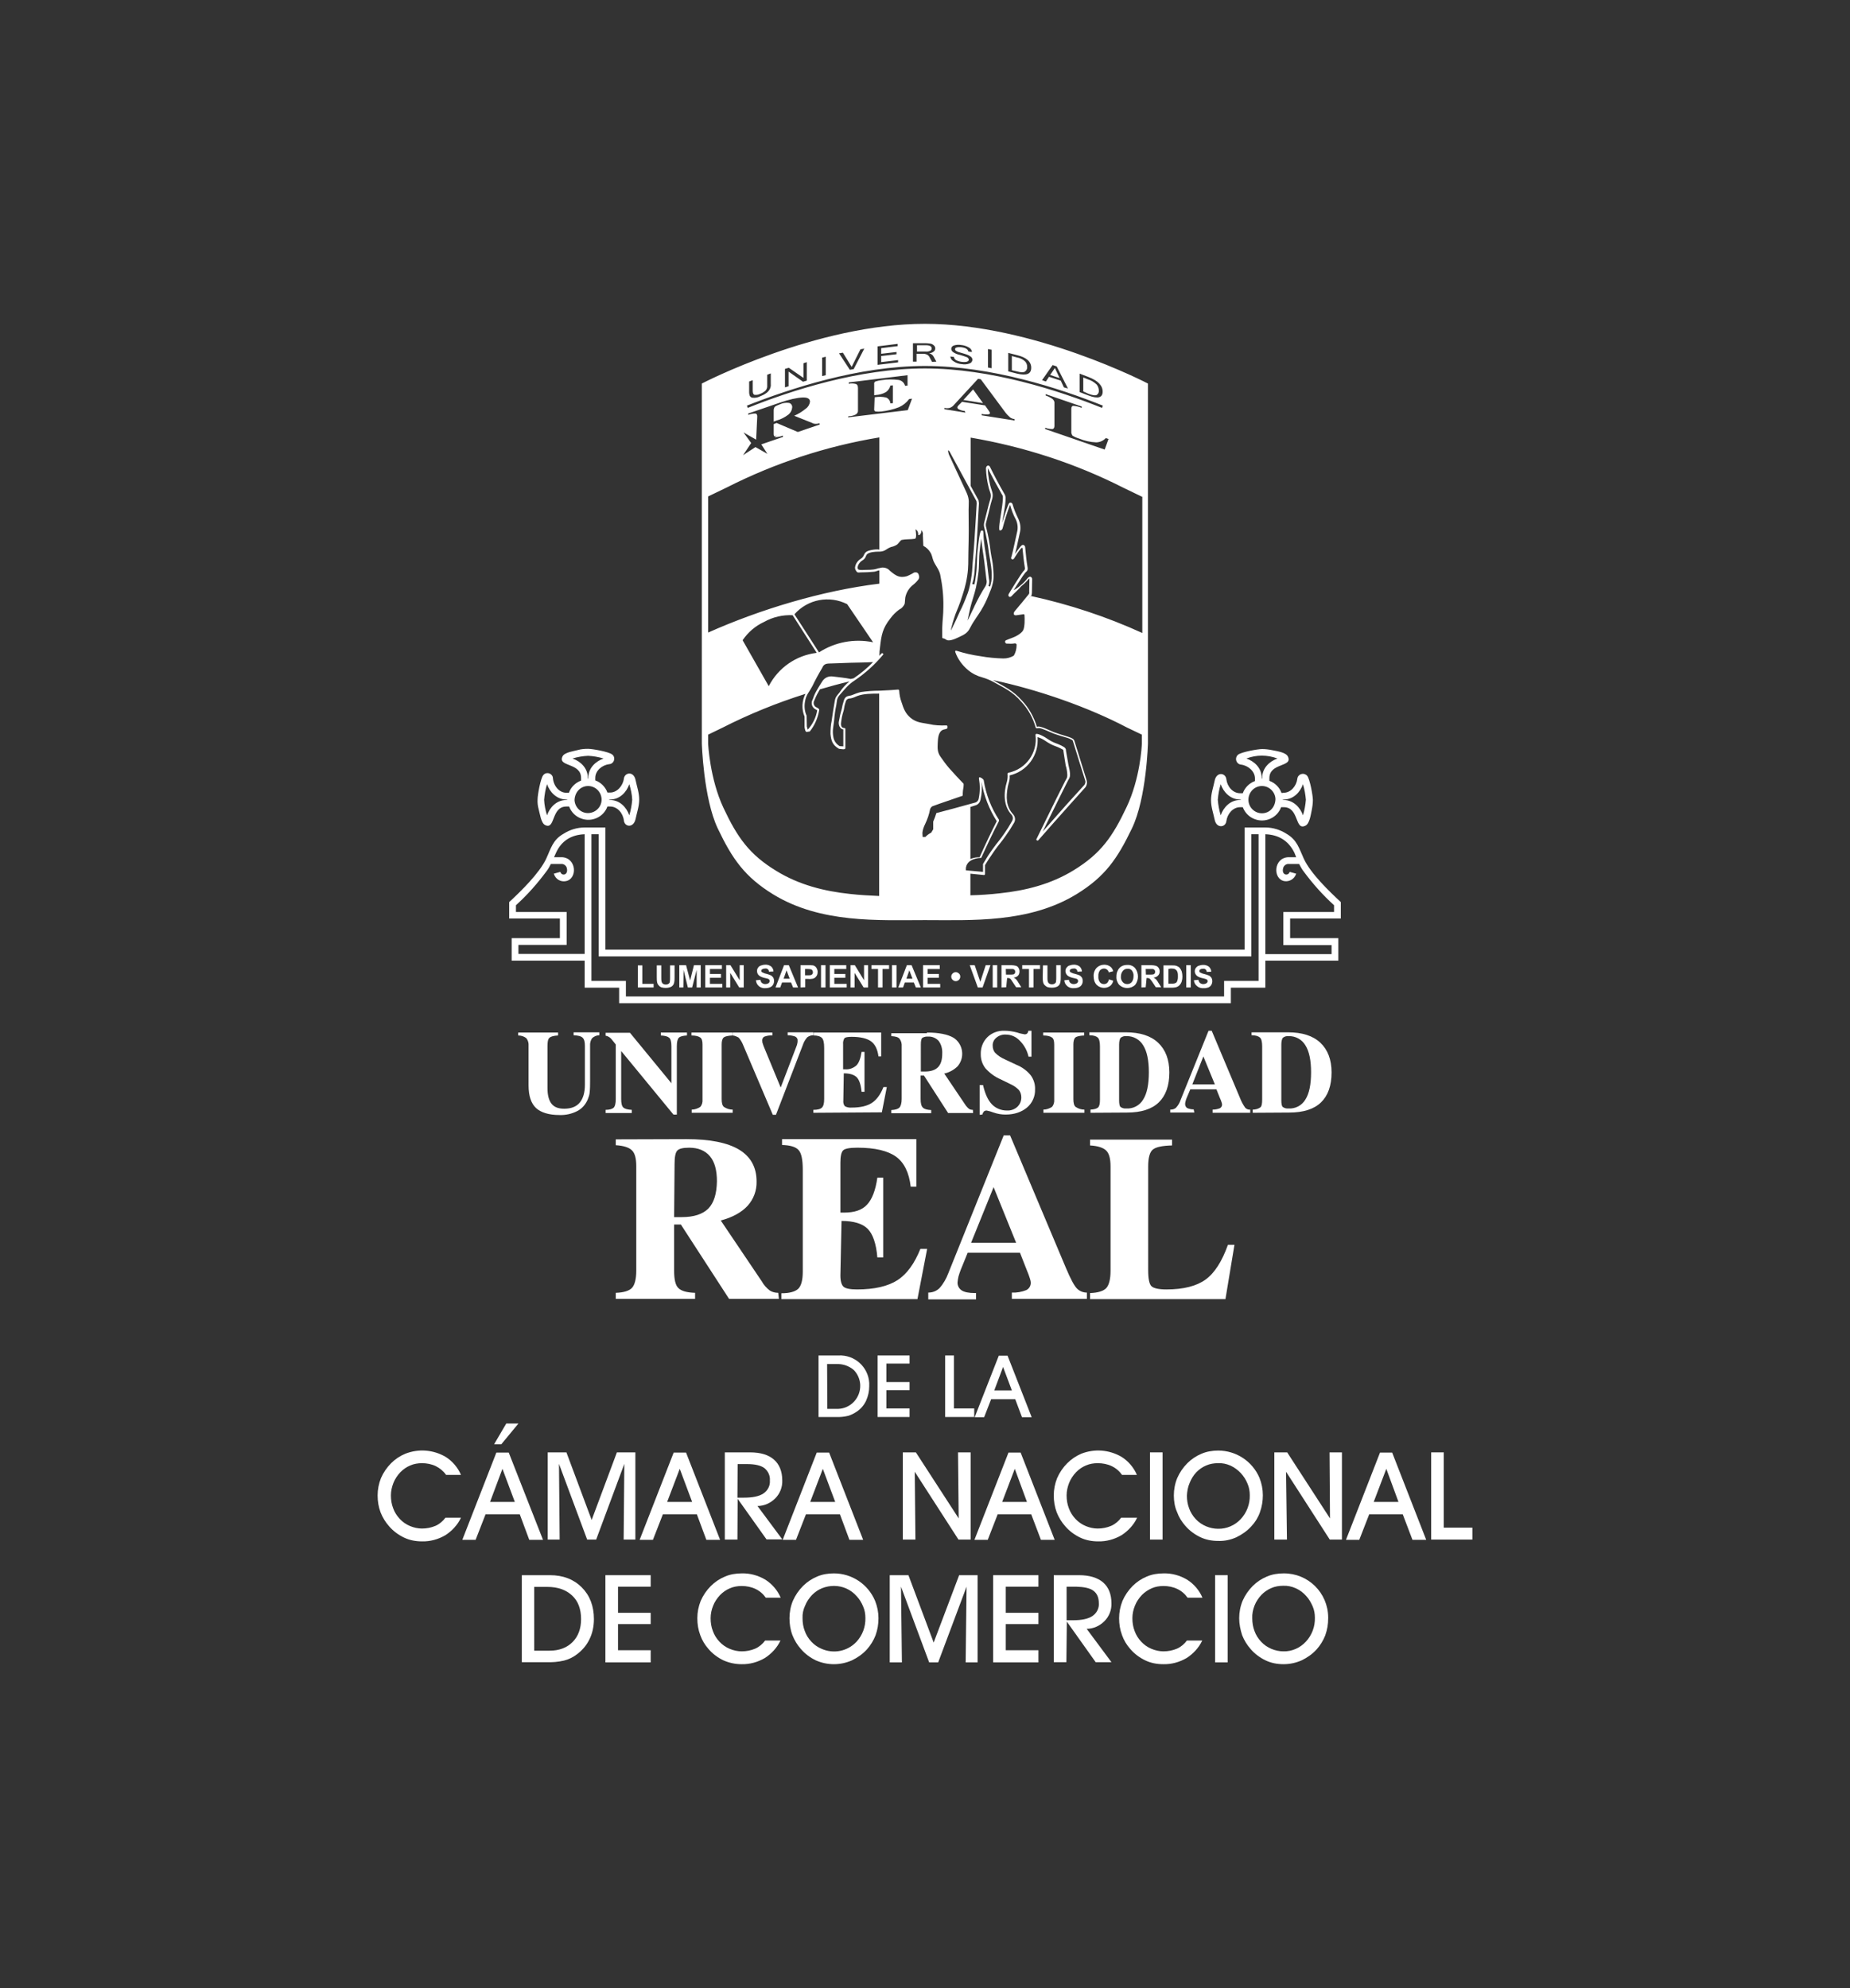 <?xml version="1.0" encoding="utf-8"?>
<!-- Generator: Adobe Illustrator 25.4.1, SVG Export Plug-In . SVG Version: 6.00 Build 0)  -->
<svg version="1.1" id="Layer_1" xmlns="http://www.w3.org/2000/svg" xmlns:xlink="http://www.w3.org/1999/xlink" x="0px" y="0px"
	 viewBox="0 0 821.1 882.2" style="enable-background:new 0 0 821.1 882.2;" xml:space="preserve">
<rect x="0" y="0" width="821.1" height="882.2" fill="#333333" stroke="none"/>
<style type="text/css">
	.st0{fill:#FFFFFF;}
</style>
<g>
	<path class="st0" d="M509.6,563.6c0,3.9,0.5,6.3,1.5,7.2c1,0.9,3.2,1.4,6.6,1.4c7.6,0,13.4-1.5,17.4-4.4c4-2.9,7.3-8.1,9.9-15.4
		h2.9l-4,24.1h-60.1v-2.7c3.5-0.1,6-0.9,7.2-2.2s1.9-3.9,1.9-7.6v-46.4c0-3.4-0.6-5.7-1.9-7s-3.7-2.1-7.2-2.3v-2.6h36.4v2.6
		c-4.3,0.1-7.1,0.7-8.5,1.8c-1.4,1.1-2.1,3.7-2.1,7.5L509.6,563.6z"/>
	<path class="st0" d="M346.8,576.5v-2.6c3.6,0,6.1-0.7,7.5-2c1.3-1.3,2-3.8,2-7.6v-45.2c0-4.5-0.6-7.4-1.9-8.8s-3.7-2.1-7.3-2.2
		v-2.6h59.6v21.1h-2.5c-0.7-6.2-2.9-10.7-6.5-13.3s-9.3-4-17.1-4c-3.5,0-5.6,0.4-6.4,1.2s-1.2,2.6-1.2,5.4v22.2h1.7
		c4.5,0,7.9-1.1,10.1-3.5c2.2-2.3,3.8-6.3,4.6-12h2.6v35.4h-2.6c-0.5-6.1-2-10.4-4.3-12.7c-2.3-2.3-6.2-3.5-11.6-3.5L373,566
		c0,2.5,0.5,4.2,1.4,5c0.9,0.8,2.9,1.2,6,1.2c7.7,0,13.7-1.4,17.9-4.1c4.2-2.7,7.6-7.4,10.2-13.9h3l-4.3,22.3L346.8,576.5z"/>
	<path class="st0" d="M412,573.6c1.9,0,3.7-0.7,5-2c1.7-1.9,3-4.2,3.9-6.6l24.6-61.2h2.8l24.9,59.1c2,4.7,3.6,7.7,4.8,8.9
		c1.2,1.2,2.8,1.8,4.4,1.8v2.8h-33.3l0-2.8c2.2,0.1,4.4-0.3,6.4-1.1c1.2-0.6,2-1.8,2-3.2c0-0.7-0.2-1.4-0.4-2
		c-0.4-1.2-0.8-2.4-1.3-3.5l-3.1-7.9h-23.2l-3.1,7.6c-0.4,1-0.7,2-1,3c-0.2,0.8-0.3,1.6-0.4,2.5c-0.1,1.4,0.6,2.8,1.8,3.6
		c1.2,0.8,3.2,1.2,5.8,1.2h0.6v2.8H412V573.6z M431,551.5h20l-10-24.7L431,551.5z"/>
	<path class="st0" d="M304.7,505.5c10.5,0,18.3,1.6,23.4,4.7c5.1,3.1,7.7,7.8,7.7,14.1c0.1,4-1.3,7.8-4,10.8
		c-2.7,2.9-6.6,5.1-11.9,6.5l18.2,27c0.9,1.6,2.1,3,3.6,4.1c1.1,0.7,2.4,1,3.7,1l0.3,2.7h-22.1l-21.4-33h-3v20.5
		c0,3.9,0.6,6.5,1.9,7.7c1.3,1.3,3.8,2,7.4,2.1v2.7h-35.2v-2.7c3.5-0.1,6-0.9,7.2-2.2s1.9-3.9,1.9-7.6v-46.4c0-3.4-0.6-5.7-1.9-7
		c-1.3-1.3-3.7-2.1-7.2-2.3v-2.6L304.7,505.5z M299.2,540.1h3.4c5.4,0,9.3-1.3,11.8-3.8c2.5-2.6,3.7-6.6,3.8-12.1
		c0-4.9-1-8.6-3.1-11.1c-2.1-2.5-5.2-3.8-9.2-3.8c-2.7,0-4.5,0.4-5.3,1.3c-0.8,0.8-1.2,2.8-1.2,5.9L299.2,540.1z"/>
	<path class="st0" d="M519.6,492.4c0.9,0,1.9-0.3,2.5-1c0.9-1,1.5-2.1,1.9-3.3l12.4-30.7h1.4l12.5,29.7c0.6,1.6,1.4,3.1,2.4,4.5
		c0.6,0.6,1.4,0.9,2.2,0.8v1.4h-16.7v-1.4c1.1,0,2.2-0.2,3.2-0.6c0.6-0.3,1-0.9,1-1.6c0-0.3-0.1-0.7-0.2-1c-0.2-0.6-0.4-1.2-0.7-1.8
		l-1.6-4h-11.6l-1.6,3.8c-0.2,0.5-0.4,1-0.5,1.5c-0.1,0.4-0.2,0.8-0.2,1.2c0,0.7,0.3,1.4,0.9,1.8c0.9,0.4,1.9,0.6,2.9,0.6l0.3,1.4
		h-10.7V492.4z M529.2,481.2h10l-5.1-12.4L529.2,481.2z"/>
	<path class="st0" d="M481.2,458.2v1.3c-2,0.1-3.3,0.4-3.9,0.9s-0.9,1.6-0.9,3.1v24.2c0,1.8,0.3,2.9,1,3.5c1.2,0.8,2.5,1.2,3.9,1.2
		v1.4h-18.2v-1.4c1.4,0,2.7-0.5,3.8-1.2c0.8-0.9,1.1-2.1,1-3.3v-24.4c0-1.6-0.3-2.6-1-3.1s-1.9-0.9-3.9-0.9v-1.3L481.2,458.2z"/>
	<path class="st0" d="M496.7,488.2c0,1.6,0.2,2.6,0.6,3c0.7,0.5,1.6,0.8,2.5,0.7c3.1,0.2,6-1.3,7.6-4c1.7-2.7,2.5-6.7,2.5-12.1
		c0-5.2-0.8-9.2-2.5-11.9c-1.5-2.6-4.4-4.2-7.4-4.1c-0.9-0.1-1.8,0.1-2.6,0.7c-0.4,0.5-0.7,1.5-0.7,3.1V488.2z M484,493.8v-1.4
		c1.7-0.1,2.8-0.4,3.4-1s0.8-1.7,0.8-3.5v-23.5c0-2-0.3-3.4-1-4s-1.9-1-3.7-1v-1.3h16.2c6.2,0,11,1.5,14.3,4.6c3.3,3.1,5,7.5,5,13.2
		c0,5.9-1.6,10.3-4.7,13.3c-3.1,3-7.8,4.5-14.1,4.5L484,493.8z"/>
	<path class="st0" d="M434.8,494.7v-13.2h1.5c0.9,3.8,2.1,6.6,3.9,8.5c1.7,1.8,4.1,2.8,6.7,2.8c1.7,0.1,3.4-0.5,4.6-1.6
		c1.2-1.1,1.8-2.6,1.8-4.2c0-1.1-0.3-2.3-1-3.2c-0.9-1-2-1.8-3.2-2.4l-4.9-2.4c-2.6-1.1-4.9-2.8-6.8-4.9c-1.4-1.8-2.1-3.9-2.1-6.2
		c-0.1-2.8,0.9-5.6,2.9-7.6c2-2,4.8-3,7.6-2.9c1.9,0,3.8,0.3,5.7,0.8c1.1,0.4,2.2,0.6,3.3,0.8c0.4,0,0.8-0.1,1.1-0.4
		c0.3-0.3,0.5-0.8,0.5-1.2h1.4v11.5h-1.3c-0.6-2.7-1.9-5.1-3.9-7.1c-1.6-1.7-3.8-2.7-6.2-2.7c-1.5-0.1-3,0.4-4.2,1.4
		c-1.1,0.9-1.7,2.2-1.6,3.6c0,1.2,0.4,2.4,1.2,3.2c1.2,1.2,2.6,2.1,4.2,2.8l5.1,2.4c2.5,1,4.7,2.6,6.4,4.7c1.3,1.8,2,4,1.9,6.2
		c0.1,3.1-1.2,6.1-3.6,8.1c-2.4,2-5.6,3.1-9.5,3.1c-1.8,0-3.6-0.3-5.3-0.9c-1-0.4-2.1-0.7-3.1-0.9c-0.4,0-0.8,0.1-1.2,0.4
		c-0.3,0.4-0.6,0.9-0.7,1.4L434.8,494.7z"/>
	<path class="st0" d="M361,493.8v-1.3c1.8,0,3.1-0.3,3.8-1s1-1.9,1-3.8V465c0-2.2-0.3-3.7-1-4.4s-1.9-1.1-3.7-1.1v-1.3h30v10.6h-1.2
		c-0.4-3.1-1.5-5.4-3.3-6.7s-4.7-2-8.6-2c-1.7,0-2.8,0.2-3.2,0.6c-0.5,0.8-0.7,1.8-0.6,2.7v11.1h0.8c1.9,0.2,3.7-0.5,5.1-1.7
		c1.1-1.1,1.9-3.2,2.3-6h1.3v17.7h-1.3c-0.3-3.1-1-5.2-2.1-6.4c-1.2-1.2-3.1-1.8-5.8-1.8l-0.2,12.1c-0.1,0.9,0.1,1.8,0.7,2.5
		c0.9,0.5,2,0.7,3,0.6c3.9,0,6.9-0.7,9-2.1s3.8-3.7,5.1-7h1.5l-2.2,11.2L361,493.8z"/>
	<path class="st0" d="M325.2,459.5v-1.3h17.6v1.3c-1.2-0.1-2.4,0.1-3.5,0.5c-0.7,0.3-1,1-1,1.7c0,0.3,0.1,0.7,0.1,1
		c0.1,0.4,0.3,0.9,0.5,1.5l7.6,18.4l7-18.3c0.2-0.4,0.3-0.9,0.4-1.4c0.1-0.4,0.1-0.7,0.1-1.1c0.1-0.7-0.3-1.4-1-1.8
		c-1.1-0.4-2.2-0.6-3.4-0.6v-1.3H361v1.3c-1,0-1.9,0.3-2.7,0.9c-0.9,1-1.6,2.2-2,3.5l-11.9,30.9H343l-13.1-30.8
		c-0.5-1.3-1.2-2.5-2.1-3.5C327,460,326.2,459.6,325.2,459.5z"/>
	<path class="st0" d="M411.4,458.2c5.3,0,9.2,0.8,11.8,2.3c3.9,2.5,5,7.7,2.6,11.6c-0.2,0.3-0.5,0.7-0.7,1c-1.6,1.6-3.7,2.8-6,3.3
		l9.1,13.5c0.5,0.8,1.1,1.5,1.8,2.1c0.5,0.4,1.2,0.5,1.8,0.5l0.1,1.4h-11.1l-10.7-16.6h-1.5v10.3c0,2,0.3,3.2,1,3.9s1.9,1,3.7,1.1
		v1.4h-17.7v-1.4c1.8-0.1,3-0.5,3.6-1.1s1-2,1-3.8v-23.3c0.1-1.3-0.2-2.5-1-3.5c-0.6-0.7-1.8-1-3.6-1.1v-1.3H411.4z M408.7,475.5
		h1.7c2.7,0,4.6-0.6,5.9-1.9c1.3-1.3,1.9-3.3,1.9-6.1c0.1-2-0.4-4-1.6-5.6c-1.2-1.3-2.9-2-4.6-1.9c-0.9-0.1-1.9,0.1-2.7,0.6
		c-0.4,0.4-0.6,1.4-0.6,2.9V475.5z"/>
	<path class="st0" d="M325.1,458.2v1.3c-2,0.1-3.3,0.4-3.9,0.9s-0.9,1.6-0.9,3.1v24.2c0,1.8,0.3,2.9,1,3.5c1.2,0.8,2.5,1.2,3.9,1.2
		v1.4H307v-1.4c1.4,0,2.7-0.5,3.8-1.2c0.8-0.9,1.1-2.1,1-3.3v-24.4c0-1.6-0.3-2.6-1-3.1s-1.9-0.9-3.9-0.9v-1.3L325.1,458.2z"/>
	<path class="st0" d="M275.7,487.7c0,1.9,0.3,3.2,1,3.8s1.9,0.9,3.7,1v1.4h-11.6v-1.4c1.8,0,3-0.4,3.6-1s0.9-1.9,0.9-3.8v-24.2
		l-1.6-2c-0.7-1-1.7-1.7-2.9-1.9v-1.3h10.8l18.4,22.4v-16.4c0-1.9-0.3-3.2-1-3.8s-1.9-0.9-3.7-1v-1.3h11.6v1.3c-1.8,0.1-3,0.4-3.6,1
		s-0.9,1.9-0.9,3.8v30.3h-1.5l-23.2-28.2L275.7,487.7z"/>
	<path class="st0" d="M234.6,464.2c0.1-1.3-0.2-2.5-1-3.5c-1-0.8-2.3-1.2-3.6-1.2v-1.3h17.7v1.3c-1.9,0.1-3.1,0.4-3.8,1
		s-0.9,1.8-0.9,3.7v18.7c0,3.1,0.6,5.4,1.8,6.9c1.2,1.5,3,2.2,5.6,2.2c3.1,0,5.4-0.9,6.9-2.7c1.5-1.8,2.3-4.4,2.3-8v-17.2
		c0-1.8-0.3-2.9-1-3.6s-2-1-4-1.1v-1.3H266v1.3c-1.2,0-2.3,0.5-3.2,1.3c-0.7,1-1,2.2-0.9,3.5v15.4c0,1.8,0,3.5-0.2,5.3
		c-0.1,1-0.4,1.9-0.8,2.9c-0.9,2.2-2.5,4.1-4.6,5.2c-2.5,1.3-5.2,1.9-8,1.8c-4.7,0-8.2-1.1-10.4-3.1c-2.2-2.1-3.3-5.4-3.3-10
		L234.6,464.2z"/>
	<path class="st0" d="M556,493.8v-1.4c1.2,0,2.4-0.3,3.4-1c0.6-0.5,0.8-1.7,0.8-3.5v-23.5c0-2-0.3-3.4-1-4s-1.9-1-3.7-1v-1.3h16.2
		c6.2,0,11,1.5,14.3,4.6c3.3,3.1,5,7.5,5,13.2c0,5.9-1.6,10.3-4.7,13.3s-7.8,4.5-14.1,4.5L556,493.8z M568.7,488.2
		c0,1.6,0.2,2.6,0.6,3c0.7,0.5,1.6,0.8,2.5,0.7c3.1,0.2,6-1.3,7.6-4c1.7-2.7,2.5-6.7,2.5-12.1c0-5.2-0.8-9.2-2.5-11.9
		c-1.5-2.6-4.4-4.2-7.4-4.1c-0.9-0.1-1.8,0.1-2.6,0.7c-0.4,0.5-0.7,1.5-0.7,3.1V488.2z"/>
	<polygon class="st0" points="288.8,737.7 268.7,737.7 268.7,699 288.8,699 288.8,704.1 274.3,704.1 274.3,715.7 288.8,715.7 
		288.8,720.7 274.3,720.7 274.3,732.3 288.8,732.3 	"/>
	<path class="st0" d="M242.5,737.6h-10.9V699h12.5c5.8,0,10.5,1.8,14.1,5.4c3.6,3.6,5.4,8.3,5.4,14.1c0,3.1-0.6,6.2-2,9
		c-1.3,2.7-3.3,5-5.8,6.8c-1.6,1.2-3.5,2.1-5.5,2.6C247.7,737.5,245.1,737.7,242.5,737.6z M237.1,732.5h6.8c4.3,0,7.7-1.3,10.2-3.8
		c2.5-2.5,3.8-5.9,3.8-10.2c0-4.5-1.3-8-4-10.5c-2.7-2.5-6.3-3.8-11-3.8h-5.8L237.1,732.5z"/>
	<path class="st0" d="M346.4,728c-1.5,3.2-4,5.9-7,7.8c-3.1,1.8-6.7,2.8-10.3,2.7c-2.8,0-5.5-0.6-8-1.7c-2.5-1.2-4.8-2.9-6.6-5
		c-1.6-1.8-2.9-3.9-3.7-6.2c-0.9-2.4-1.3-4.9-1.3-7.5c0-2.6,0.5-5.2,1.5-7.7c1.1-2.5,2.6-4.7,4.5-6.6c1.8-1.8,3.9-3.2,6.3-4.2
		c2.3-1,4.9-1.4,7.4-1.4c3.7-0.1,7.3,0.9,10.5,2.8c3,1.9,5.4,4.7,6.8,8h-6.6c-1.2-1.7-2.7-3-4.6-3.9c-1.9-0.9-4-1.3-6.1-1.3
		c-1.8,0-3.6,0.3-5.2,1c-1.7,0.7-3.1,1.7-4.4,3c-1.3,1.4-2.4,3-3.1,4.8c-0.7,1.7-1.1,3.6-1.1,5.5c0,2,0.3,3.9,1,5.7
		c0.6,1.7,1.6,3.3,2.9,4.7c1.3,1.4,2.9,2.5,4.6,3.2c1.7,0.7,3.5,1.1,5.3,1.1c2.1,0,4.1-0.4,6-1.2c1.8-0.8,3.3-2.1,4.4-3.6L346.4,728
		z"/>
	<polygon class="st0" points="400.3,737.7 394.9,737.7 394.9,699 403.2,699 414.4,728.9 425.7,699 433.9,699 433.9,737.7 
		428.6,737.7 429,704.1 416.4,737.7 412.4,737.7 399.9,704.1 	"/>
	<polygon class="st0" points="460.9,737.7 440.8,737.7 440.8,699 460.9,699 460.9,704.1 446.4,704.1 446.4,715.7 460.9,715.7 
		460.9,720.7 446.4,720.7 446.4,732.3 460.9,732.3 	"/>
	<path class="st0" d="M350.4,718.1c0-2.6,0.5-5.3,1.5-7.7c1.1-2.5,2.6-4.7,4.5-6.6c1.8-1.8,3.9-3.2,6.3-4.2c2.3-1,4.9-1.4,7.4-1.4
		c8,0,15.2,4.8,18.3,12.2c1,2.5,1.5,5.1,1.5,7.7c0,2.6-0.4,5.1-1.3,7.6c-0.9,2.3-2.2,4.4-3.8,6.2c-1.9,2.1-4.2,3.7-6.7,4.9
		c-2.5,1.1-5.2,1.7-8,1.7c-2.8,0-5.5-0.6-8-1.7c-2.5-1.2-4.8-2.9-6.6-5c-1.6-1.8-2.9-3.9-3.8-6.2
		C350.8,723.2,350.4,720.6,350.4,718.1z M356.2,718.1c0,2,0.3,3.9,1,5.7c0.6,1.7,1.6,3.3,2.9,4.7c1.3,1.4,2.9,2.5,4.6,3.2
		c5.3,2.3,11.4,1.1,15.4-3.1c2.7-2.9,4.1-6.7,4-10.6c0-1.8-0.3-3.5-1-5.1c-0.7-1.7-1.6-3.2-2.8-4.5c-1.3-1.5-2.9-2.7-4.7-3.5
		c-3.4-1.5-7.3-1.5-10.8-0.1c-1.7,0.7-3.1,1.7-4.4,3c-1.3,1.4-2.4,3-3.1,4.8C356.5,714.3,356.1,716.2,356.2,718.1L356.2,718.1z"/>
	<path class="st0" d="M533.6,728c-1.5,3.2-4,5.9-7,7.8c-3.1,1.8-6.7,2.8-10.3,2.7c-2.8,0-5.5-0.5-8-1.7c-2.5-1.2-4.8-2.9-6.6-5
		c-1.6-1.8-2.9-3.9-3.7-6.2c-0.9-2.4-1.3-4.9-1.3-7.5c0-2.6,0.5-5.2,1.5-7.7c1.1-2.5,2.6-4.7,4.5-6.6c1.8-1.8,3.9-3.2,6.3-4.2
		c2.3-1,4.9-1.4,7.4-1.4c3.7-0.1,7.3,0.9,10.5,2.8c3,1.9,5.4,4.7,6.8,8h-6.6c-1.2-1.7-2.7-3-4.6-3.9c-1.9-0.9-4-1.3-6.1-1.3
		c-1.8,0-3.6,0.3-5.2,1c-1.6,0.7-3.1,1.7-4.4,3c-1.3,1.4-2.4,3-3.1,4.8c-0.7,1.7-1.1,3.6-1.1,5.5c0,2,0.3,3.9,1,5.7
		c0.6,1.7,1.6,3.3,2.9,4.7c1.3,1.4,2.9,2.5,4.6,3.2c1.7,0.7,3.5,1.1,5.3,1.1c2.1,0,4.1-0.4,6-1.2c1.8-0.8,3.3-2.1,4.4-3.6L533.6,728
		z"/>
	<rect x="539.3" y="699" class="st0" width="5.6" height="38.7"/>
	<path class="st0" d="M473.3,737.6h-5.6V699h11.2c4.7,0,8.2,1.1,10.7,3.2c2.4,2.1,3.7,5.2,3.7,9.3c0.1,2.9-1,5.8-3.1,7.9
		c-2.1,2.1-4.9,3.4-7.9,3.4l11,14.8h-7l-12.8-18L473.3,737.6z M473.3,719h2.9c3.9,0,6.8-0.6,8.7-1.9c1.9-1.3,3-3.5,2.8-5.7
		c0-2.5-0.8-4.3-2.4-5.5s-4.2-1.7-7.7-1.8h-4.2V719z"/>
	<path class="st0" d="M550,718.1c0-2.6,0.5-5.3,1.5-7.7c1.1-2.5,2.6-4.7,4.5-6.6c1.8-1.8,3.9-3.2,6.3-4.2c2.3-1,4.9-1.4,7.4-1.4
		c10.9-0.1,19.7,8.6,19.8,19.5c0,0.1,0,0.2,0,0.4c0,2.6-0.4,5.1-1.3,7.6c-0.9,2.3-2.2,4.4-3.8,6.2c-1.9,2.1-4.2,3.7-6.7,4.9
		c-2.5,1.1-5.2,1.7-8,1.7c-2.8,0-5.5-0.5-8-1.7c-2.5-1.2-4.8-2.9-6.6-5c-1.6-1.8-2.9-3.9-3.8-6.2C550.5,723.1,550,720.6,550,718.1z
		 M555.8,718.1c0,2,0.3,3.9,1,5.7c0.6,1.7,1.6,3.3,2.9,4.7c1.3,1.4,2.9,2.5,4.6,3.2c1.7,0.7,3.5,1.1,5.3,1.1c3.8,0.1,7.4-1.5,10-4.3
		c2.7-2.9,4.1-6.7,4-10.6c0-1.8-0.3-3.5-1-5.1c-0.7-1.6-1.6-3.2-2.8-4.5c-1.3-1.5-2.9-2.7-4.7-3.5c-1.8-0.8-3.7-1.2-5.6-1.1
		c-1.8,0-3.6,0.3-5.2,1c-1.7,0.7-3.1,1.7-4.4,3c-1.3,1.4-2.4,3-3.1,4.8C556.1,714.3,555.7,716.2,555.8,718.1L555.8,718.1z"/>
	<path class="st0" d="M204.6,673.5c-1.5,3.2-4,5.9-7,7.8c-3.1,1.8-6.7,2.8-10.3,2.7c-2.8,0-5.5-0.5-8-1.7c-2.5-1.2-4.8-2.9-6.6-5
		c-1.6-1.8-2.9-3.9-3.8-6.2c-0.9-2.4-1.3-4.9-1.3-7.5c0-2.6,0.5-5.2,1.5-7.7c1.1-2.5,2.6-4.7,4.5-6.6c1.8-1.8,3.9-3.2,6.3-4.2
		c5.9-2.3,12.4-1.8,17.9,1.4c3,1.9,5.4,4.7,6.8,8H198c-1.2-1.7-2.8-3-4.6-3.9c-1.9-0.9-4-1.3-6.1-1.3c-1.8,0-3.6,0.3-5.2,1
		c-1.7,0.7-3.1,1.7-4.4,3c-1.3,1.4-2.4,3-3.1,4.8c-0.7,1.8-1.1,3.6-1.1,5.5c0,2,0.3,3.9,1,5.7c0.6,1.7,1.6,3.3,2.9,4.7
		c1.3,1.4,2.9,2.5,4.6,3.2c1.7,0.7,3.5,1.1,5.3,1.1c2.1,0,4.1-0.4,6-1.2c1.8-0.8,3.3-2.1,4.4-3.6L204.6,673.5z"/>
	<polygon class="st0" points="219.3,640.9 224.7,631.7 230.1,631.7 222.5,640.9 	"/>
	<polygon class="st0" points="248.4,683.2 243.1,683.2 243.1,644.5 251.4,644.5 262.6,674.5 273.8,644.5 282,644.5 282,683.2 
		276.8,683.2 277.1,649.6 264.6,683.2 260.6,683.2 248.1,649.6 	"/>
	<path class="st0" d="M215.5,672l-4.4,11.3h-5.9l15.1-38.7h5.5l15.2,38.7h-6.1l-4.2-11.3H215.5z M228.5,666.5l-5.5-14.7l-5.5,14.7
		H228.5z"/>
	<polygon class="st0" points="406.3,683.2 400.7,683.2 400.7,644.5 406.5,644.5 425.5,673.8 425.2,644.5 430.8,644.5 430.8,683.2 
		425.4,683.2 406,653.1 	"/>
	<path class="st0" d="M504.7,673.5c-1.5,3.2-4,5.9-7,7.8c-3.1,1.8-6.7,2.8-10.3,2.7c-2.8,0-5.5-0.5-8-1.7c-2.5-1.2-4.8-2.9-6.6-5
		c-1.6-1.8-2.9-3.9-3.8-6.2c-0.9-2.4-1.3-4.9-1.3-7.5c0-2.6,0.5-5.2,1.5-7.7c1.1-2.5,2.6-4.7,4.5-6.6c1.8-1.8,3.9-3.2,6.2-4.2
		c5.9-2.3,12.4-1.8,17.9,1.4c3,1.9,5.4,4.7,6.8,8h-6.6c-1.2-1.7-2.7-3-4.6-3.9c-1.9-0.9-4-1.3-6.2-1.3c-1.8,0-3.6,0.3-5.2,1
		c-1.7,0.7-3.1,1.7-4.4,3c-1.3,1.4-2.4,3-3.1,4.8c-0.7,1.8-1.1,3.6-1.1,5.5c0,2,0.3,3.9,1,5.7c0.6,1.7,1.6,3.3,2.9,4.7
		c1.3,1.4,2.9,2.5,4.6,3.2c1.7,0.7,3.5,1.1,5.3,1.1c2.1,0,4.1-0.4,6-1.2c1.8-0.8,3.3-2.1,4.4-3.6L504.7,673.5z"/>
	<path class="st0" d="M294.2,672l-4.4,11.3h-5.9l15.1-38.7h5.5l15.1,38.7h-6.1l-4.2-11.3H294.2z M307.2,666.5l-5.5-14.7l-5.6,14.7
		H307.2z"/>
	<path class="st0" d="M327.3,683.2h-5.6v-38.7h11.2c4.7,0,8.2,1.1,10.6,3.2c2.4,2.1,3.7,5.2,3.7,9.3c0.1,2.9-1,5.8-3.1,7.9
		c-2.1,2.1-4.9,3.4-7.9,3.4l11,14.8h-7l-12.8-18L327.3,683.2z M327.3,664.6h2.9c3.9,0,6.8-0.6,8.7-1.9c1.9-1.3,3-3.5,2.8-5.7
		c0.2-2.1-0.8-4.2-2.4-5.5c-1.6-1.2-4.2-1.8-7.7-1.8h-4.2L327.3,664.6z"/>
	<path class="st0" d="M357.7,672l-4.4,11.3h-5.9l15.1-38.7h5.5l15.1,38.7H377l-4.2-11.3H357.7z M370.7,666.5l-5.5-14.7l-5.6,14.7
		H370.7z"/>
	<rect x="510.4" y="644.5" class="st0" width="5.6" height="38.7"/>
	<path class="st0" d="M442.8,672l-4.4,11.3h-5.9l15.1-38.7h5.4l15.1,38.7h-6.1l-4.3-11.3H442.8z M455.8,666.5l-5.4-14.7l-5.6,14.7
		H455.8z"/>
	<polygon class="st0" points="571.2,683.2 565.6,683.2 565.6,644.5 571.3,644.5 590.3,673.8 590.1,644.5 595.6,644.5 595.6,683.2 
		590.2,683.2 570.8,653.1 	"/>
	<polygon class="st0" points="653.5,683.2 635.2,683.2 635.2,644.5 640.8,644.5 640.8,677.9 653.5,677.9 	"/>
	<path class="st0" d="M521,663.6c0-2.6,0.5-5.3,1.5-7.7c1.1-2.5,2.6-4.7,4.5-6.6c1.8-1.8,3.9-3.2,6.3-4.2c2.3-1,4.9-1.4,7.4-1.4
		c8,0,15.2,4.8,18.3,12.1c1,2.5,1.5,5.1,1.5,7.7c0,2.6-0.4,5.1-1.3,7.6c-0.8,2.3-2.1,4.4-3.8,6.2c-1.9,2.1-4.2,3.7-6.7,4.9
		c-2.5,1.1-5.2,1.7-8,1.6c-2.8,0-5.5-0.5-8-1.7c-2.5-1.2-4.8-2.9-6.6-5c-1.6-1.8-2.9-3.9-3.7-6.2C521.4,668.7,521,666.2,521,663.6z
		 M526.8,663.7c0,2,0.3,3.9,1,5.7c0.6,1.7,1.6,3.3,2.9,4.7c1.3,1.4,2.9,2.5,4.6,3.2c1.7,0.7,3.5,1.1,5.3,1.1
		c3.8,0.1,7.5-1.5,10.1-4.3c2.7-2.9,4.1-6.7,4-10.6c0-1.8-0.3-3.5-1-5.1c-1.4-3.5-4.1-6.4-7.5-8c-1.8-0.8-3.7-1.2-5.6-1.1
		c-1.8,0-3.6,0.3-5.2,1c-1.7,0.7-3.1,1.7-4.4,3c-1.3,1.4-2.3,3-3,4.8C527.2,659.9,526.9,661.8,526.8,663.7L526.8,663.7z"/>
	<polygon class="st0" points="403.7,628.8 389.5,628.8 389.5,601.5 403.7,601.5 403.7,605.1 393.4,605.1 393.4,613.3 403.7,613.3 
		403.7,616.9 393.4,616.9 393.4,625 403.7,625 	"/>
	<path class="st0" d="M607.7,672l-4.4,11.3h-5.9l15.1-38.7h5.4l15.1,38.7h-6.1l-4.3-11.3H607.7z M620.7,666.5l-5.4-14.7l-5.6,14.7
		H620.7z"/>
	<polygon class="st0" points="432.4,628.8 419.5,628.8 419.5,601.5 423.4,601.5 423.4,625 432.4,625 	"/>
	<path class="st0" d="M449.1,617l-3.9-10.4l-3.9,10.4H449.1z M439.9,620.9l-3.1,8h-4.2l10.7-27.3h3.9l10.7,27.3h-4.3l-3-8H439.9z"/>
	<path class="st0" d="M371,628.8h-7.7v-27.3h8.8c7.2-0.4,13.3,5.1,13.7,12.2c0,0.5,0,1,0,1.5c0,2.2-0.5,4.4-1.4,6.4
		c-0.9,1.9-2.3,3.6-4.1,4.8c-1.2,0.8-2.5,1.5-3.9,1.9C374.7,628.7,372.8,628.9,371,628.8z M367.2,625.2h4.8c5.7-0.2,10-5,9.8-10.6
		c-0.1-2.5-1.1-4.8-2.8-6.6c-2.2-1.9-4.9-2.8-7.8-2.7h-4.1L367.2,625.2z"/>
	<rect x="526.5" y="428.3" class="st0" width="2" height="9.9"/>
	<path class="st0" d="M543.3,442.2v-6.9h15.3v-65.1h-3.2v54.2H265.7v-54.2h-3.2v65.1h15.3v6.9L543.3,442.2z M250.1,370
		c2.8-1.8,6.1-2.8,9.4-2.8h9.2v54.2h283.7v-54.2h9.2c3.3,0,6.6,1,9.4,2.8c4.8,2.8,5.6,6.6,7.7,11.1c3,6.5,11.3,14.5,16.4,19.2v7.3
		h-22.5v8.7H594v10h-32.4v12h-15.3v6.9H274.8v-6.9h-15.3v-12h-32.4v-10h21.4v-8.7H226v-7.3c5.1-4.7,13.4-12.8,16.4-19.2
		C244.5,376.6,245.3,372.7,250.1,370z M259.5,370.2c-5.7,0.2-10.2,2.7-12.7,8.2l-0.9,2h3.7c6.4,0.5,6.7,9.6,1.6,10.6
		c-2.4,0.5-4.7-0.9-5.4-3.3l2.9-0.8c0.6,2,3.6,1.5,2.9-1.6c-0.2-1-1.1-1.8-2.1-1.9h-5c-0.6,1.2-1.2,2.3-2,3.3
		c-4,5.4-8.5,10.5-13.5,15v3h22.5v14.6h-21.4v4h29.4V370.2z M561.6,370.2v53.2H591v-4h-21.4v-14.7h22.5v-3c-5-4.5-9.5-9.6-13.5-15
		c-0.8-1-1.4-2.2-2-3.3h-5c-1,0.1-1.9,0.9-2.1,1.9c-0.8,3.1,2.3,3.6,2.9,1.6l2.9,0.8c-0.7,2.3-3,3.7-5.3,3.3
		c-5.1-1-4.8-10.1,1.6-10.6h3.7l-0.8-2C571.8,372.9,567.3,370.4,561.6,370.2z"/>
	<path class="st0" d="M492.2,434.6l1.9,0.6c-0.2,1-0.7,1.8-1.5,2.4c-1.8,1.2-4.3,1-5.9-0.6c-0.9-1-1.3-2.3-1.3-3.7
		c-0.1-1.4,0.4-2.8,1.3-3.8c0.9-0.9,2.1-1.4,3.4-1.4c1.1,0,2.1,0.3,3,1.1c0.5,0.5,0.8,1.1,1,1.8l-2,0.5c-0.2-1-1.1-1.7-2.1-1.7
		c-0.7,0-1.3,0.3-1.8,0.8c-0.5,0.7-0.8,1.7-0.7,2.6c-0.1,0.9,0.1,1.9,0.7,2.7c0.4,0.5,1.1,0.8,1.8,0.8c0.5,0,1-0.2,1.4-0.5
		C491.8,435.7,492.1,435.2,492.2,434.6z"/>
	<path class="st0" d="M516.6,428.4h3.6c0.6,0,1.3,0,1.9,0.2c0.6,0.2,1.1,0.5,1.5,0.9c0.4,0.5,0.7,1,0.9,1.6c0.2,0.8,0.3,1.5,0.3,2.3
		c0,0.7-0.1,1.4-0.3,2.1c-0.2,0.7-0.6,1.3-1.1,1.8c-0.4,0.4-0.9,0.6-1.4,0.8c-0.6,0.1-1.2,0.2-1.8,0.2h-3.8V428.4z M518.6,430v6.5
		h1.5c0.4,0,0.8,0,1.2-0.1c0.3-0.1,0.6-0.2,0.8-0.4c0.3-0.3,0.4-0.6,0.5-1c0.2-0.6,0.2-1.2,0.2-1.8c0-0.6,0-1.2-0.2-1.8
		c-0.1-0.4-0.3-0.7-0.6-1c-0.3-0.2-0.6-0.4-0.9-0.5c-0.5-0.1-1.1-0.1-1.6-0.1L518.6,430z"/>
	<path class="st0" d="M472.4,435l2-0.2c0.1,0.5,0.3,1.1,0.7,1.4c0.4,0.3,0.9,0.5,1.4,0.5c0.5,0,1-0.1,1.5-0.4c0.3-0.2,0.5-0.6,0.5-1
		c0-0.2-0.1-0.4-0.2-0.6c-0.2-0.2-0.4-0.4-0.7-0.4c-0.2-0.1-0.8-0.2-1.6-0.4c-0.8-0.2-1.6-0.5-2.2-1c-1-0.9-1.2-2.3-0.5-3.4
		c0.3-0.4,0.7-0.8,1.2-1c0.6-0.2,1.3-0.4,1.9-0.4c1-0.1,2,0.2,2.8,0.8c0.6,0.6,1,1.4,1,2.2l-2,0.1c0-0.4-0.2-0.8-0.5-1.1
		c-0.4-0.3-0.8-0.4-1.2-0.3c-0.5,0-1,0.1-1.4,0.4c-0.2,0.1-0.3,0.4-0.3,0.6c0,0.2,0.1,0.5,0.3,0.6c0.6,0.3,1.2,0.6,1.8,0.7
		c0.7,0.2,1.5,0.4,2.2,0.7c0.4,0.2,0.8,0.6,1.1,1c0.5,1,0.5,2.2-0.1,3.2c-0.3,0.5-0.8,0.9-1.3,1.1c-0.7,0.3-1.4,0.4-2.2,0.4
		c-1,0.1-2.1-0.2-2.9-0.9C472.9,436.9,472.4,436,472.4,435z"/>
	<path class="st0" d="M506.6,438.2v-9.9h4.2c0.8,0,1.6,0.1,2.3,0.3c0.5,0.2,0.9,0.5,1.2,1c0.3,0.5,0.4,1,0.4,1.5
		c0,0.7-0.2,1.3-0.7,1.8c-0.5,0.5-1.2,0.9-2,0.9c0.4,0.2,0.7,0.5,1.1,0.8c0.4,0.5,0.8,1,1.1,1.6l1.2,1.9h-2.4l-1.4-2.1
		c-0.3-0.5-0.7-1-1.1-1.5c-0.2-0.2-0.4-0.3-0.6-0.4c-0.3-0.1-0.7-0.1-1-0.1l-0.4,4.1L506.6,438.2z M508.6,432.5h1.5
		c0.6,0,1.2,0,1.8-0.1c0.2-0.1,0.4-0.2,0.6-0.4c0.1-0.2,0.2-0.5,0.2-0.8c0-0.3-0.1-0.6-0.3-0.8c-0.2-0.2-0.5-0.4-0.8-0.4
		c-0.5,0-1,0-1.5,0h-1.6L508.6,432.5z"/>
	<path class="st0" d="M495.5,433.4c0-0.9,0.1-1.7,0.5-2.5c0.2-0.5,0.5-1,0.9-1.4c0.4-0.4,0.8-0.7,1.3-0.9c0.7-0.3,1.4-0.4,2.1-0.4
		c1.3-0.1,2.6,0.4,3.5,1.4c1.7,2.2,1.7,5.3,0,7.5c-2,1.8-5,1.8-7,0C495.9,436.1,495.4,434.7,495.5,433.4z M497.5,433.3
		c-0.1,0.9,0.2,1.8,0.8,2.5c0.5,0.6,1.2,0.9,2,0.9c0.8,0,1.5-0.3,2-0.9c0.6-0.7,0.8-1.7,0.8-2.6c0.1-0.9-0.2-1.8-0.7-2.5
		c-0.5-0.6-1.2-0.9-2-0.8c-0.8,0-1.5,0.3-2,0.9C497.8,431.5,497.5,432.4,497.5,433.3L497.5,433.3z"/>
	<path class="st0" d="M462.9,428.4h2v5.4c0,0.5,0,1.1,0.1,1.6c0.1,0.4,0.3,0.8,0.6,1c0.4,0.3,0.8,0.4,1.3,0.4c0.5,0,0.9-0.1,1.3-0.4
		c0.3-0.2,0.5-0.5,0.5-0.9c0.1-0.6,0.1-1.1,0.1-1.7v-5.5h2v5.2c0,0.8,0,1.7-0.2,2.5c-0.1,0.5-0.3,0.9-0.6,1.2
		c-0.3,0.4-0.7,0.6-1.2,0.8c-0.6,0.2-1.2,0.3-1.9,0.3c-0.7,0-1.5-0.1-2.1-0.3c-0.4-0.2-0.8-0.5-1.2-0.9c-0.3-0.3-0.5-0.7-0.6-1.1
		c-0.2-0.8-0.2-1.7-0.2-2.5L462.9,428.4z"/>
	<polygon class="st0" points="456.7,438.2 456.7,430 453.7,430 453.7,428.3 461.6,428.3 461.6,430 458.7,430 458.7,438.2 	"/>
	<rect x="440.6" y="428.3" class="st0" width="2" height="9.9"/>
	<polygon class="st0" points="434,438.2 430.4,428.3 432.6,428.3 435.1,435.7 437.5,428.3 439.6,428.3 436.1,438.2 	"/>
	<path class="st0" d="M444.5,438.2v-9.9h4.2c0.8,0,1.6,0.1,2.3,0.3c0.5,0.2,0.9,0.5,1.1,1c0.3,0.5,0.4,1,0.4,1.5
		c0,0.7-0.2,1.3-0.6,1.8c-0.5,0.5-1.2,0.9-2,0.9c0.4,0.2,0.8,0.5,1.1,0.8c0.4,0.5,0.8,1,1.1,1.6l1.2,1.9H451l-1.4-2.1
		c-0.3-0.5-0.7-1-1-1.5c-0.2-0.2-0.4-0.3-0.6-0.4c-0.3-0.1-0.7-0.1-1-0.1l-0.4,4.1L444.5,438.2z M446.5,432.5h1.5
		c0.6,0,1.2,0,1.8-0.1c0.2-0.1,0.4-0.2,0.6-0.4c0.1-0.2,0.2-0.5,0.2-0.8c0-0.3-0.1-0.6-0.3-0.8c-0.2-0.2-0.5-0.4-0.8-0.4
		c-0.5,0-1,0-1.5,0h-1.6L446.5,432.5z"/>
	<path class="st0" d="M426.2,433.4c0,1.1-0.9,2-2,2c-0.5,0-1-0.2-1.4-0.6c-0.8-0.8-0.8-2,0-2.8c0.8-0.8,2-0.8,2.8,0c0,0,0,0,0,0
		C426,432.3,426.2,432.8,426.2,433.4z"/>
	<polygon class="st0" points="409.7,438.2 409.7,428.3 417.1,428.3 417.1,430 411.7,430 411.7,432.2 416.7,432.2 416.7,433.9 
		411.7,433.9 411.7,436.6 417.3,436.6 417.3,438.2 	"/>
	<rect x="395.9" y="428.3" class="st0" width="2" height="9.9"/>
	<polygon class="st0" points="389.7,438.2 389.7,430 386.8,430 386.8,428.3 394.6,428.3 394.6,430 391.7,430 391.7,438.2 	"/>
	<path class="st0" d="M408.7,438.2h-2.2l-0.9-2.2h-4l-0.8,2.2h-2.1l3.8-9.9h2.1L408.7,438.2z M405,434.3l-1.4-3.7l-1.3,3.7H405z"/>
	<polygon class="st0" points="377.5,438.2 377.5,428.3 379.4,428.3 383.5,435 383.5,428.3 385.3,428.3 385.3,438.2 383.3,438.2 
		379.3,431.7 379.3,438.2 	"/>
	<polygon class="st0" points="368.3,438.2 368.3,428.3 375.6,428.3 375.6,430 370.3,430 370.3,432.2 375.2,432.2 375.2,433.9 
		370.3,433.9 370.3,436.6 375.8,436.6 375.8,438.2 	"/>
	<rect x="364.4" y="428.3" class="st0" width="2" height="9.9"/>
	<path class="st0" d="M335.5,435l2-0.2c0.1,0.5,0.3,1.1,0.7,1.4c0.4,0.3,0.9,0.5,1.4,0.5c0.5,0,1-0.1,1.5-0.4c0.3-0.2,0.5-0.6,0.5-1
		c0-0.2-0.1-0.4-0.2-0.6c-0.2-0.2-0.4-0.4-0.7-0.4c-0.2-0.1-0.8-0.2-1.6-0.4c-0.8-0.2-1.6-0.5-2.2-1c-0.6-0.5-0.9-1.2-0.9-2
		c0-0.5,0.1-1,0.4-1.4c0.3-0.5,0.7-0.8,1.2-1c0.6-0.2,1.3-0.4,1.9-0.4c1-0.1,2,0.2,2.8,0.8c0.6,0.6,1,1.4,1,2.2l-2,0.1
		c0-0.4-0.2-0.8-0.5-1.1c-0.4-0.3-0.8-0.4-1.2-0.3c-0.5,0-1,0.1-1.4,0.4c-0.2,0.1-0.3,0.4-0.3,0.6c0,0.2,0.1,0.5,0.3,0.6
		c0.6,0.3,1.2,0.6,1.8,0.7c0.7,0.2,1.5,0.4,2.1,0.7c0.4,0.2,0.8,0.6,1.1,1c0.5,1,0.5,2.2-0.1,3.2c-0.3,0.5-0.8,0.9-1.3,1.1
		c-0.7,0.3-1.4,0.4-2.1,0.4c-1,0.1-2.1-0.2-2.9-0.9C336,436.9,335.6,436,335.5,435z"/>
	<polygon class="st0" points="322.3,438.2 322.3,428.3 324.2,428.3 328.3,435 328.3,428.3 330.1,428.3 330.1,438.2 328.1,438.2 
		324.1,431.7 324.1,438.2 	"/>
	<path class="st0" d="M355.3,438.2v-9.9h3.2c0.8,0,1.6,0,2.4,0.1c0.6,0.2,1.1,0.5,1.4,1c0.4,0.6,0.6,1.2,0.6,1.9
		c0,0.5-0.1,1.1-0.3,1.5c-0.2,0.4-0.5,0.7-0.8,1c-0.3,0.2-0.6,0.4-1,0.5c-0.7,0.1-1.4,0.2-2.1,0.1h-1.3v3.7L355.3,438.2z M357.3,430
		v2.8h1.1c0.5,0,1.1,0,1.6-0.1c0.2-0.1,0.5-0.3,0.6-0.5c0.2-0.2,0.2-0.5,0.2-0.8c0-0.3-0.1-0.6-0.3-0.9c-0.2-0.2-0.5-0.4-0.8-0.4
		c-0.5-0.1-1-0.1-1.4-0.1L357.3,430z"/>
	<path class="st0" d="M354.2,438.2H352l-0.9-2.2h-4l-0.8,2.2h-2.1l3.8-9.9h2.1L354.2,438.2z M350.5,434.3l-1.4-3.7l-1.3,3.7H350.5z"
		/>
	<polygon class="st0" points="313,438.2 313,428.3 320.4,428.3 320.4,430 315.1,430 315.1,432.2 320,432.2 320,433.9 315.1,433.9 
		315.1,436.6 320.6,436.6 320.6,438.2 	"/>
	<polygon class="st0" points="301.5,438.2 301.5,428.3 304.5,428.3 306.3,435.1 308,428.3 311,428.3 311,438.2 309.2,438.2 
		309.2,430.4 307.2,438.2 305.3,438.2 303.4,430.4 303.3,438.2 	"/>
	<path class="st0" d="M291.5,428.4h2v5.4c0,0.6,0,1.1,0.1,1.7c0.1,0.4,0.3,0.8,0.6,1c0.4,0.3,0.8,0.4,1.3,0.4c0.5,0,0.9-0.1,1.3-0.4
		c0.3-0.2,0.5-0.5,0.5-0.9c0.1-0.6,0.1-1.1,0.1-1.7v-5.5h2v5.2c0,0.8,0,1.7-0.2,2.5c-0.1,0.5-0.3,0.9-0.6,1.2
		c-0.3,0.4-0.7,0.6-1.2,0.8c-0.6,0.2-1.3,0.3-1.9,0.3c-0.7,0-1.5-0.1-2.1-0.3c-0.4-0.2-0.8-0.5-1.1-0.9c-0.3-0.3-0.5-0.7-0.6-1.1
		c-0.2-0.8-0.2-1.7-0.2-2.5L291.5,428.4z"/>
	<polygon class="st0" points="283.1,438.2 283.1,428.4 285.1,428.4 285.1,436.6 290.1,436.6 290.1,438.2 	"/>
	<path class="st0" d="M529.9,435l2-0.2c0.1,0.5,0.3,1,0.7,1.4c0.4,0.3,0.9,0.5,1.4,0.5c0.5,0,1-0.1,1.5-0.4c0.3-0.2,0.5-0.6,0.5-0.9
		c0-0.2-0.1-0.4-0.2-0.6c-0.2-0.2-0.5-0.3-0.8-0.4c-0.2-0.1-0.8-0.2-1.6-0.4c-0.8-0.2-1.6-0.5-2.2-1c-1-0.9-1.2-2.3-0.5-3.4
		c0.3-0.4,0.7-0.8,1.2-1c0.6-0.2,1.3-0.4,1.9-0.4c1-0.1,2,0.2,2.8,0.8c0.6,0.6,1,1.4,1,2.2l-2,0.1c0-0.4-0.2-0.8-0.5-1.1
		c-0.4-0.3-0.8-0.4-1.2-0.3c-0.5,0-1,0.1-1.3,0.4c-0.2,0.1-0.3,0.4-0.3,0.6c0,0.2,0.1,0.5,0.3,0.6c0.6,0.3,1.2,0.6,1.8,0.7
		c0.7,0.2,1.5,0.4,2.2,0.7c0.4,0.2,0.8,0.6,1.1,1c0.5,1,0.5,2.2-0.1,3.2c-0.3,0.5-0.8,0.9-1.3,1.1c-0.7,0.2-1.4,0.4-2.1,0.3
		c-1,0.1-2.1-0.2-2.9-0.9C530.4,436.9,530,436,529.9,435z"/>
	<path class="st0" d="M251.4,355h0.6l-0.6-0.2c-4.3,0-7.4-3.3-8.6-6.8c-0.7,2.2-1.1,4.6-1.3,6.9c0.1,2.3,0.6,4.7,1.3,6.9
		C244,358.3,247,355,251.4,355z M254.1,336.6c3.5,1.2,6.8,4.2,6.8,8.6v0.6l0.2-0.6c0-4.4,3.3-7.4,6.8-8.6c-2.3-0.7-4.6-1.1-6.9-1.2
		C258.7,335.5,256.3,335.9,254.1,336.6z M251.4,351.8h1.1c0.9-2.5,2.9-4.5,5.4-5.4v-1.2c0-6.9-10.6-4.8-8.2-9.6
		c0.9-1.8,5.2-2.3,6.9-2.8c1.4-0.4,2.9-0.5,4.4-0.5c2,0,9.2,1.3,10.7,2.5c1.1,0.8,1.2,2.4,0.4,3.4c-0.4,0.5-1,0.9-1.7,0.9
		c-3.2,0.4-6.2,2.9-6.2,6.1v1.1c2.5,0.9,4.5,2.9,5.4,5.4h1.2c3.1,0,5.7-3,6.1-6.2c0.4-2.8,4.4-3.4,5.2,0.7c0.6,2.9,1.6,5.6,1.6,8.6
		c0,3-1,5.7-1.6,8.6c-0.9,4.2-4.9,3.6-5.2,0.7c-0.4-3.3-2.9-6.2-6.1-6.2h-1.2c-1.7,4.7-7,7.1-11.7,5.3c-2.5-0.9-4.4-2.9-5.3-5.3
		h-1.2c-6.9,0-4.8,10.6-9.5,8.2c-1.8-0.9-2.3-5.2-2.8-6.9c-0.4-1.5-0.6-2.9-0.5-4.5c0-1.9,1.3-9.2,2.5-10.7c0.8-1.1,2.4-1.2,3.4-0.4
		c0.5,0.4,0.9,1,0.9,1.7C245.7,348.8,248.2,351.8,251.4,351.8z M279.3,361.8c0.7-2.2,1.1-4.6,1.3-6.9c-0.1-2.3-0.6-4.7-1.3-6.9
		c-1.2,3.5-4.2,6.8-8.6,6.8h-0.6l0.6,0.2C275.1,355,278.1,358.3,279.3,361.8L279.3,361.8z M261,348.8c-3.2,0-5.9,2.6-6,6.3
		c0.2,3.3,3,5.9,6.3,5.7c3.3-0.2,5.9-3,5.7-6.3C266.8,351.3,264.2,348.8,261,348.8z"/>
	<path class="st0" d="M541.8,361.8c1.2-3.5,4.2-6.8,8.6-6.8l0.6-0.2h-0.6c-4.3,0-7.4-3.3-8.6-6.8c-0.7,2.2-1.1,4.6-1.3,6.9
		C540.7,357.2,541.1,359.6,541.8,361.8z M567,336.6c-4.5-1.7-9.4-1.7-13.8,0c3.5,1.2,6.8,4.2,6.8,8.6l0.2,0.6v-0.6
		C560.2,340.8,563.5,337.8,567,336.6z M569.7,351.8c3.2,0,5.7-3,6.1-6.2c0.1-1.3,1.3-2.3,2.7-2.2c0.7,0.1,1.3,0.4,1.7,0.9
		c1.2,1.5,2.5,8.7,2.5,10.7c0,1.5-0.2,3-0.5,4.5c-0.4,1.8-0.9,6-2.8,6.9c-4.8,2.4-2.7-8.2-9.6-8.2h-1.2c-1.7,4.7-7,7.1-11.7,5.3
		c-2.5-0.9-4.4-2.9-5.3-5.3h-1.2c-3.2,0-5.7,3-6.1,6.2c-0.3,2.8-4.4,3.4-5.2-0.7c-0.6-2.9-1.6-5.6-1.6-8.6s1-5.7,1.6-8.6
		c0.8-4.2,4.9-3.6,5.2-0.7c0.4,3.3,2.9,6.2,6.1,6.2h1.2c0.9-2.5,2.9-4.5,5.4-5.4v-1.2c0-3.1-3-5.7-6.2-6.1c-1.3-0.1-2.3-1.3-2.2-2.7
		c0.1-0.7,0.4-1.3,0.9-1.7c1.5-1.2,8.7-2.5,10.7-2.5c1.5,0,3,0.2,4.5,0.5c1.8,0.4,6,0.9,6.9,2.8c2.4,4.8-8.2,2.7-8.2,9.6v1.2
		c2.5,0.9,4.5,2.9,5.4,5.4L569.7,351.8z M569.7,355c4.3,0,7.4,3.3,8.6,6.8c0.7-2.2,1.1-4.6,1.3-6.9c-0.2-2.3-0.6-4.7-1.3-6.9
		c-1.2,3.5-4.2,6.8-8.6,6.8l-0.6,0.2H569.7z M560.1,348.8c-3.3,0-6,2.7-6,6.1c0,3.3,2.7,6,6,6c3.3,0,5.9-2.6,6-6.3
		C566,351.4,563.3,348.8,560.1,348.8z"/>
	<path class="st0" d="M440.1,163.4v-8.2l-1.6-0.3v8.2L440.1,163.4z M427,161.6c1.1,0.2,2.2,0.1,3.3-0.3c0.7-0.2,1.2-0.8,1.3-1.6
		c0-0.6-0.3-1.1-0.7-1.4c-0.5-0.4-1.1-0.7-1.6-0.9c-0.6-0.2-1.5-0.5-2.6-0.8c-0.8-0.2-1.5-0.4-2.2-0.8c-0.3-0.1-0.6-0.5-0.6-0.8
		c0-0.4,0.2-0.7,0.7-0.8c0.7-0.2,1.4-0.2,2.1-0.1c1.9,0.2,2.9,0.9,3.1,1.9l1.6,0.2c-0.1-0.9-0.6-1.6-1.4-2c-1-0.6-2.2-1-3.4-1.1
		c-1.1-0.2-2.2-0.1-3.2,0.2c-0.7,0.2-1.2,0.8-1.2,1.5c0,0.6,0.4,1.2,0.9,1.5c0.9,0.6,1.9,1,3,1.2c1,0.3,2,0.6,3,1
		c0.5,0.2,0.8,0.6,0.9,1.1c0,0.4-0.3,0.7-0.8,0.9c-0.7,0.2-1.5,0.2-2.2,0.1c-0.9-0.1-1.7-0.3-2.5-0.7c-0.6-0.3-1-0.8-1.1-1.5
		l-1.6-0.2c0.1,0.9,0.6,1.7,1.4,2.1C424.3,161.1,425.6,161.5,427,161.6z M398.6,160.8v-1l-7.5,0.9V158l6.8-0.8v-1l-6.8,0.8v-2.5
		l7.3-0.9v-1l-8.9,1.1v8.2L398.6,160.8z M383.6,154.7l-1.7,0.3l-3.9,7.8l-3.9-6.3l-1.7,0.3l4.8,7.3l1.7-0.3L383.6,154.7z
		 M415.6,160.5l-1.2-2.2c-0.4-0.8-1.1-1.3-2-1.5c0.7-0.1,1.4-0.3,2-0.8c0.5-0.3,0.7-0.9,0.7-1.4c0-0.5-0.2-1-0.6-1.3
		c-0.4-0.4-0.9-0.7-1.5-0.8c-0.8-0.1-1.6-0.2-2.3-0.2h-5.5v8.2h1.6V157h3c0.6,0,1.1,0.1,1.7,0.4c0.4,0.2,0.8,0.6,1,1l1.2,2.2
		L415.6,160.5z M407,156v-2.8h3.9c1.8,0,2.6,0.5,2.6,1.4c0,0.5-0.2,0.9-0.7,1.1c-0.7,0.3-1.5,0.4-2.2,0.3L407,156z M366.5,166.5
		v-8.2l-1.6,0.4v8.2L366.5,166.5z M358.1,168.9v-8.2l-1.5,0.5v6.5l-6.5-4.5l-1.7,0.5v8.2l1.6-0.5v-6.5l6.4,4.5L358.1,168.9z
		 M337.3,175.9c1-0.4,1.9-0.8,2.7-1.4c0.6-0.4,1.2-1,1.6-1.7c0.4-0.7,0.6-1.6,0.5-2.4v-4.7l-1.6,0.6v4.7c0.1,0.9-0.2,1.8-0.8,2.4
		c-0.7,0.6-1.5,1.1-2.4,1.4c-0.7,0.4-1.6,0.5-2.4,0.4c-0.5-0.1-0.8-0.7-0.8-1.8v-4.7l-1.6,0.6v4.8c0,0.6,0.1,1.1,0.3,1.6
		c0.3,0.5,0.8,0.8,1.4,0.8C335.2,176.6,336.3,176.4,337.3,175.9L337.3,175.9z M480.8,173.7v-6.2l2.2,0.9c1.4,0.4,2.6,1.2,3.7,2.2
		c0.6,0.7,1,1.7,1,2.7c0.1,0.8-0.3,1.6-1,2c-0.7,0.3-1.9,0.1-3.7-0.6L480.8,173.7z M479.2,165.8v8.2l3.9,1.5c4.2,1.6,6.3,1,6.3-1.7
		s-2.1-4.9-6.3-6.5L479.2,165.8z M470.3,167.8l-4.2-1.4l2.1-3.1L470.3,167.8z M474,172.4l-5-9.8l-1.8-0.6l-4.7,6.7l1.7,0.6l1.4-2.1
		l5.2,1.7l1.4,3L474,172.4z M449.1,164.3V158l2.2,0.6c1.3,0.2,2.6,0.8,3.6,1.7c0.7,0.7,1,1.6,1,2.5c0.1,0.8-0.3,1.6-1,2.1
		c-0.6,0.4-1.9,0.4-3.6-0.1L449.1,164.3z M447.5,156.6v8.2l3.9,1c4.2,1,6.3,0.2,6.3-2.6c0-2.7-2.1-4.6-6.3-5.6L447.5,156.6z
		 M427.6,177.5l4.3-4.7l4.4,6.1L427.6,177.5z M345.8,178.8l-13.7,4.7v0.6c1-0.4,2.1-0.6,3.2-0.6c0.5,0.1,0.8,0.5,0.8,1.3l-0.5,10.3
		l-5.6-3.2l3.4,4.7l-3.6,5.4l5.5-3.6l5.3,3l-2.7-4.2l9.6-3.3v-0.6c-1,0.4-2.1,0.6-3.2,0.7c-0.2,0-0.4-0.1-0.5-0.2l1-0.5l-1.2,0.3
		c-0.1-0.3-0.2-0.6-0.2-0.9v-4.5l1.3-0.5l9.4,4l9.7-3.3l-0.1-0.6c-0.5,0.2-1.1,0.3-1.6,0.3c-0.5,0-1.1-0.1-1.6-0.4l-8-3.2
		c1.9-0.8,3.6-1.9,5.2-3.2c1-0.7,1.6-1.8,1.8-3c0-1.4-1.1-2-3.4-1.9S350.4,177.2,345.8,178.8z M419.2,181v0.6l9.3,1.5l-0.3-0.7
		c-0.9-0.1-1.7-0.3-2.5-0.7c-0.5-0.2-0.8-0.6-0.8-0.9c0-0.2,0.1-0.4,0.2-0.5c0.1-0.2,0.3-0.4,0.5-0.6l1.4-1.4l10.2,1.6l1.4,2
		c0.2,0.3,0.4,0.6,0.6,0.9c0.1,0.1,0.1,0.3,0.2,0.5c0,0.3-0.3,0.5-0.9,0.6c-0.9,0-1.9,0-2.8-0.2v0.6l14.6,2.3V186
		c-0.7-0.1-1.3-0.3-1.9-0.7c-0.8-0.7-1.6-1.5-2.2-2.3l-10.9-14.7l-1.2-0.2l-10.8,11.7c-0.4,0.5-1,0.9-1.7,1.2
		C420.7,181.2,419.9,181.2,419.2,181z M429.4,275.4c0.8-1.5,1.4-2.8,2.1-4.3l0.4-0.8l0.3-0.6l0.3-0.7c1.5-3.1,3.1-6.1,4.9-8.9
		c0.5-0.9,0.7-2,0.4-3l-0.9-7.6c-0.4-3.4-1.1-7-1.4-10.5c-0.3,1.8-0.5,4-0.6,4.7c-0.6,4.5-0.1,7.1-0.8,11.6
		c-0.2,1.7-0.4,2.8-0.7,4.2l-0.2,1.1c-0.8,3.5-1.6,5.4-2.5,8.9C430.2,271.7,429.9,273,429.4,275.4z M362.6,306.2
		c0.7-1.2,1.4-2.4,2.2-3.6c1-1.8,2.9-2.7,4.9-2.4c3,0.4,4.9,0.5,7.9,1.1l1.3-0.3c3.1-2.1,6-4.5,8.6-7.2c-3.3,0.2-6.6,0.2-9.9,0.3
		s-4.5,0.2-8.3,0.3c-1.5,0.1-3.2-0.2-4.1,1.4c-0.1,0.2-0.2,0.5-0.4,0.8c-1.5,2.5-2.9,5.1-4.2,7.8c-0.6,1.1-1.2,2.1-1.8,3
		c-0.8,1.2-1.3,2.5-1.5,3.9c-0.4,2.1-0.2,4.3,0.7,6.3l0.1,4.8l0.4,1.4c2.2-2.4,3.7-5.4,4.2-8.6l-1.2-0.7c-1.2-0.9-1.6-2.6-0.9-3.9
		l0.3-0.7C361.3,308.6,361.9,307.4,362.6,306.2L362.6,306.2z M352.6,272.6l10.9,16.9c7.1-4.6,15.7-6.2,24-4.5L376,268.1
		C368.1,264.1,358.5,265.9,352.6,272.6L352.6,272.6z M431.5,259.2l1,0.1c0.3-1.5,0.5-2.6,0.7-4.3c0.6-4.5,0.2-7.1,0.8-11.6
		c0.1-0.9,0.7-7.1,1.4-7.8c0.2-0.2,0.5-0.3,0.8-0.1c0.1,0.1,0.2,0.2,0.2,0.3l0.1,0.8c0,4.2,1,8.4,1.5,12.6l0.9,7.6
		c0.3,1.1,0.2,2.2-0.2,3.2l0.7,0.3c0.3-0.8,0.4-1.6,0.6-2.4c0.6-4.1-0.5-8.8-1.1-12.7c-0.4-3.5-1.1-7-1.9-10.5l-0.2-0.8
		c-0.2-0.8-0.1-1.6,0.1-2.3c0.9-3.3,1.6-6.7,2.6-10c0.7-2.4-0.2-3.1-0.7-5.3c-0.7-2.7-1.1-5.6-1.2-8.4c0-0.3,0.1-0.5,0.2-0.8
		c0.5-0.7,1.1-0.6,1.5-0.1c2.1,4.3,4.2,8.2,6.5,12.2c0.3,0.4,0.4,0.9,0.5,1.4v0.9c-0.1,3.5-1,7-1.5,10.5c0.9-2.8,1.7-5.4,2.7-8
		c0.1-0.2,0.2-0.4,0.3-0.6c0.3-0.4,0.8-0.5,1.2-0.2c0.2,0.1,0.3,0.3,0.4,0.5c0.6,2.2,1.5,4.3,2.5,6.4c1,2,1.3,4.3,0.7,6.5
		c-0.7,3.1-1.3,6.2-2.1,9.3l0.3-0.5c0.6-0.9,1.3-1.8,2-2.7c0.4-0.5,0.9-1.1,1.6-0.8c0.3,0.2,0.6,0.5,0.6,0.9
		c0.3,3.3,0.6,6.3,1.1,9.2c0,0.2,0,0.4,0,0.5c0,0.5-0.2,0.9-0.6,1.2l-0.5,0.5c-0.8,1-1.5,2.1-2.2,3.2c-1.1,1.7-1.8,2.7-2.9,4.5
		c1-0.5,2-1.2,2.9-2c1.1-0.9,2.2-1.9,3.1-3.1c0.3-0.4,1-1.1,1.6-0.8c0.4,0.2,0.6,0.6,0.6,1l-0.1,6c0,0.4-0.1,0.8-0.2,1.2l-3.5,4.3
		l3.3-4c17,3.7,33.6,9.2,49.4,16.4v-60.4l-8.5-4.1c-21.3-10.8-44.2-18.2-67.7-22.2v21.4l3.5,6.4l0.2,1.3c-0.5,8.9-0.9,17.8-1.7,26.5
		c-0.2,2.8-0.2,4.4-0.7,7.2L431.5,259.2z M440.7,301.8c5.3,3,8.9,4.6,12.9,9.1c3.1,3.3,5.3,7.3,6.6,11.6l0.6-0.1
		c1.4-0.1,5.5,1.9,6.9,2.5c2.3,0.8,3.6,1.2,5.9,1.9c0.7,0.2,2.7,0.8,3.1,1.6l0.2,0.5l5.4,17.4c0.3,1,0.1,2.1-0.5,3l-7.9,8.8
		c-5.1,5.7-7.9,8.9-13,14.7c-0.1,0.2-0.4,0.3-0.7,0.1s-0.3-0.4-0.1-0.7l8.5-17.3l4.1-8.2c0.5-1,1-1.4,1-2.5v-0.7
		c-0.1-1.3-0.3-2.6-0.7-3.8c-0.4-2.2-0.5-3.5-0.9-5.7c-0.3-1.6,0.2-1-1.2-1.8c-1.4-0.8-3.1-1.2-4.6-2c-2.3-1.2-3.1-2.3-5.8-3.1
		c0.7,8-4.6,15.2-12.4,17c0.2,2.2-0.4,3-0.8,5c-0.8,4.5-0.9,8.7,2.4,12.3c1,1.1,1.1,2.8,0.2,4c-1.2,2.1-2,3.3-3.4,5.3
		c-1.9,2.8-3.2,4.1-5.1,6.8c-1.7,2.5-2.7,3.9-4.2,6.4v3.9c0,0.3-0.2,0.5-0.4,0.5c0,0,0,0-0.1,0l-6-0.6v9.6c4.3-0.1,8.7-0.4,13.1-0.9
		c11.4-1.2,22.6-4,32.7-10.2c12.1-7.4,17.3-14.9,23.5-28c6-12.6,6.8-27,6.8-28.4V326l-6.7-3.2C483.2,313.9,460.7,306,440.7,301.8
		L440.7,301.8z M343.2,396.9c-12.7-7.8-18.2-15.8-24.6-29.2s-7.1-37.8-7.1-37.8V170.2c0,0,50.8-26.5,99-26.5s99,26.5,99,26.5v159.6
		c0,0-0.6,24.3-7.1,37.8s-11.9,21.4-24.6,29.2c-21.1,12.9-46.6,11.5-67.3,11.5S364.3,409.8,343.2,396.9L343.2,396.9z M377,302.4
		c-4.3,1-8.7,2.2-13.1,3.5c-0.8,1.4-1.6,2.8-2.2,4.3l-0.3,0.7c-0.5,0.9-0.3,2.1,0.6,2.8c0.4,0.2,1.8,0.8,1.6,1.4
		c-0.6,3.5-2,6.8-4.2,9.5l-1.4,0.2c-0.6,0-0.8-1.5-0.9-2.1v-4.7c-1.4-3.3-1.2-7,0.4-10.1c-12.7,4-25,9-36.8,15l-6.4,3.1v4
		c0,0.1,0.7,15.5,6.8,28.5c6.2,13.2,11.5,20.7,23.5,28c10.1,6.2,21.3,9,32.7,10.2c4.3,0.5,8.6,0.7,12.9,0.9v-89.8
		c-3.3,0-7,0-9.8,1.1c-0.9,0.4-1.8,0.8-2.8,1l-0.8,0.1c-0.6,0.1-1.1,0.5-1.3,1l-0.2,0.6c-0.4,1.1-0.6,2.3-0.8,3.5
		c-0.4,1.3-0.8,2.7-1,4.1c-0.1,1-0.6,2.6,0.2,3.5c0.6,0.6,1.5,0.1,1.5,0.8v8.5c0,0.8-1.6,0.4-2.8,0.3c-3-1.7-3.5-3.7-3.8-6.6
		c0-1.9,0.1-3.9,0.5-5.7c0.4-3,0.9-6,1.4-8.9c0.3-1.9,1-2.4,2.1-3.8C373.9,305.3,375.4,303.7,377,302.4z M390.3,243.9v-49.8
		c-23.6,3.9-46.4,11.4-67.7,22.2l-8.3,4v60.4c23.1-10.3,50.6-18.6,76-21.7v-5.9c-0.8,0.1-1.5,0.5-2.3,0.6c-2,0.2-4,0.3-6,0.3
		c-1.3,0.1-1.5,0.2-2.1-0.8c-0.3-0.4-0.4-0.9-0.4-1.4c0.2-1.6,1.2-3,2.5-3.8c2-1.2,1-2.8,3.5-3.6c1.3-0.4,2.6-0.6,4-0.6L390.3,243.9
		z M339.1,276c-3.9,1.8-7.1,4.6-9.5,8.1l11.6,20.4c4.2-8.2,12.2-13.7,21.3-14.8L351.8,273C347.4,272.8,343,273.8,339.1,276
		L339.1,276z M451,262.5c-0.7,0.6-1.3,1.3-2,2c-0.8,0.9-1.8,0.1-1.3-0.9l0.9-1.5c1.4-2.3,2.8-4.5,4.3-6.8c0.4-0.6,0.8-1.1,1.2-1.7
		l0.5-0.5c0.4-0.7,0.3-0.8,0.3-1c-0.5-3-0.8-6-1.1-9l-0.5,0.1c-1.2,1.4-2.2,3-3.2,4.6c-0.4,0.7-1.5,0.5-1.3-0.4
		c0-0.2,0.1-0.4,0.2-0.6c0.9-3.5,1.6-7.1,2.4-10.6c0.5-1.9,0.3-4-0.6-5.8c-1.1-2-1.9-4.2-2.5-6.4c-1.3,3.4-2.4,6.9-3.3,10.4
		c-0.1,0.3-0.2,0.5-0.4,0.7c-0.3,0.2-0.7,0.4-1,0.2c-0.5-1.2,0.7-7.1,0.8-8.1c0.3-1.9,0.6-3.8,0.7-5.8v-0.9c0-0.3-0.1-0.7-0.3-0.9
		c-2.2-3.9-4.4-7.9-6.4-11.9c0.1,3.4,0.7,6.8,1.8,10c0.9,2.6,0.1,3.6-0.5,6c-0.6,2.7-1.3,5.4-2,8.1c-0.2,0.6-0.2,1.2-0.1,1.8
		l0.2,0.8c0.9,3.5,1.5,7,1.9,10.6c0.4,2.7,0.9,4.2,1.1,7c0.3,4.1,0.3,5.5-0.6,8.4c-0.2,0.7-0.5,1.5-0.9,2.4
		c-0.8,2.1-1.7,4.2-2.8,6.2c-1.6,3-2.9,4.5-4.7,7.4c-1.5,2.4-1.6,3.9-4.3,5.4c-1.1,0.6-2.3,1.1-3.4,1.6c-0.8,0.4-3,1.1-3.9,0.6
		c-0.9-0.5-1.1-0.7-1.5-0.7c-0.3,0-0.5-0.2-0.5-0.5c0-1.7,0-2.6,0-4.3c0.1-3.5,0.5-5.5,0.5-9.1c0.1-4.8-0.4-9.6-1.4-14.4
		c-0.5-2.3-2.1-4-3-6.1c-0.5-1.2-0.6-2.6-1.4-3.8c-0.7-1.2-1.8-2.2-3.1-2.9l-0.2-4.7c0.1-0.6,0-1.2-0.3-1.7l-0.4-0.6
		c0.1,0.6,0,1.2-0.4,1.8c-0.1,0.2-0.3,0.3-0.5,0.4c-0.5,0.3-0.5-0.1-0.5-0.8c-0.1-0.7-0.5-1.4-1.2-1.7c0.2,0.8,0.7,4.1-0.3,4.2
		c-1.9,0.3-3.9,0.1-5.8,0.5c-0.5,0.1-1.5,1.7-2.1,2.1c-0.5,0.3-1.1,0.6-1.7,0.8l-0.8,0.2c-2.4,0.8-2.5,2-5.3,2.1h-0.7
		c-1.2,0-3.6,0.2-4.6,1s-0.4,1.8-2.4,3c-1.1,0.7-1.8,1.8-2,3c0,0.3,0.1,0.6,0.3,0.9c0.8,0.3,1.7,0.3,2.5,0.2
		c2.1-0.1,3.7,0.1,5.7-0.5c0.4-0.1,0.8-0.3,1.3-0.3c1.6-0.6,3.5-0.1,4.6,1.2c2.6,2.2,4.2,3.3,7.5,2.4c0.8-0.3,1.5-0.7,2.3-1.1
		l0.5-0.3c0.2-0.2,0.5-0.3,0.8-0.3h0.6c0.6,0.1,1,0.6,1.1,1.2c0.3,0.7,0.2,1.5-0.3,2.1c-0.5,0.6-1,1.2-1.6,1.7l-0.6,0.5
		c-1.8,1.4-3,3.3-3.5,5.6c-0.1,0.7-0.1,1.4-0.2,2.3c0,0.4-0.1,0.7-0.3,1c-0.4,0.7-0.9,1.3-1.5,1.7l-0.7,0.4
		c-1.5,1.1-2.8,2.4-3.9,3.9c-3.5,4.4-4,7.4-4.6,12.7c-0.2,1.3-0.3,2.6-0.3,3.9l0.9-1c0.2-0.2,0.5-0.2,0.7,0c0.2,0.2,0.2,0.4,0,0.6
		c-3.6,4.3-7.8,8.1-12.5,11.3c-3.1,2-4.4,3.9-6.8,6.6c-1.3,1.5-1.1,2.6-1.4,4.3c-0.5,2.3-0.8,4.6-1,7c-0.3,2.9-0.9,4.4-0.3,7.4
		c0.3,1.7,1.4,3.1,2.8,3.9l1.6,0.1v-7.5c-1.6-0.2-2.2-2.1-2-3.4c0.1-0.5,0.2-0.9,0.3-1.5c0.2-1.4,0.6-2.8,1-4.2
		c0.2-1.2,0.5-2.4,0.9-3.6l0.2-0.6c0.8-1.9,2.2-1.4,3.6-2c1.2-0.5,2.5-1,3.8-1.3c2.7-0.4,5.5-0.6,8.2-0.6l2-0.1
		c2.4-0.1,3.8-0.2,6.3-0.4c0.3,0,0.5,0.2,0.5,0.5c0.1,1.7,0.4,3.4,1,5c1,3.1,1.7,5,4,7c2.6,2.2,5.1,2.2,8.2,2.8
		c2.5,0.6,5.1,0.7,7.7,0.6c0.3,0,0.5,0.2,0.5,0.4c0,0,0,0,0,0v0.7c0,0.6-1.6,0.6-2.1,0.9c-2,1-2.1,3.9-2.2,5.8
		c-0.1,2.4-0.2,4.1,1.3,6.2c1.2,1.7,2.4,3.4,3.8,5c2,2.3,4.2,4.6,6.3,6.8c0.3,0.3-0.1,2.6-0.2,3.1c-0.1,0.9-0.1,1.4-0.1,2.3
		c-4.8,1.7-9.2,3.1-13.5,4.7c-0.5,0.3-0.8,0.8-1,1.3c-0.4,2.3-1.2,4.5-2.2,6.6c-0.6,1.2-1.1,2.6-1.2,3.9l0.1,1.8h1.2
		c0.8-0.8,1.6-1.4,2.6-1.9l0.9-1.5v-3.4c0.6-1.4,1-2.5,1.4-3.8c5.3-1.4,10.3-2.7,15.2-4.1l2.2-0.6c0.8-0.3,1.3-1,1.4-1.8
		c0.6-2.9,0.6-5.9,0.1-8.8c-0.2-1.4,2,0.2,2.1,0.7c1,6.3,3.3,12.3,6.8,17.6c0,0.2,0,0.3,0,0.5c-2.8,5.4-5.4,10.9-7.9,16.4
		c-1.7,0-3.4,0.4-4.8,1.3c-1.1,0.7-1.8,1.8-2,3.1v1.1l2,0.2l5.6,0.5v-3.5c1.7-2.9,2.6-4.3,4.4-6.8c1.9-2.7,3.3-4.1,5.1-6.8
		c1.4-2,2.1-3.2,3.3-5.3c0.6-0.9,0.6-2.1-0.1-2.9c-3.7-4-3.6-9.8-2.1-14.7c0.3-1.1,0.4-2.3,0.3-3.5c0-0.2,0.1-0.5,0.4-0.5
		c7.8-1.6,13-8.9,12-16.7c-0.2-1.7,4.6,1.1,5.2,1.6c1.3,0.9,2.8,1.7,4.3,2.2c0.6,0.2,3.2,1.3,3.7,2s0.2,1,0.4,1.6
		c0.5,2.5,0.8,5.1,1.4,7.6c0.2,0.7,0.2,1.3,0.3,2v0.7c0,1.4-0.6,1.8-1.1,2.9l-4.1,8.2l-6.9,14l10.6-12l7.9-8.7
		c0.4-0.6,0.6-1.4,0.3-2.1l-5.4-17.3c-0.1-0.2-0.1-0.4-0.3-0.5c-0.7-0.4-1.5-0.8-2.3-1c-2.4-0.7-3.7-1.1-6-1.9
		c-1.1-0.4-5.4-2.5-6.5-2.4c-0.4,0-1.2,0.3-1.4-0.2c-1.2-4.3-3.4-8.3-6.5-11.6c-3.9-4.5-7.5-6-12.5-8.8c-1.5-0.8-3-1.4-4.7-1.9
		c-2.3-0.6-4.5-1.7-6.4-3.3c-2.5-2.1-4.5-4.8-5.6-7.9c-0.2-0.5,0.1-0.8,0.6-0.6c3.5,1.1,7,1.9,10.6,2.4c3.3,0.6,6.7,0.9,10.1,1
		c1.7,0,3.3-0.4,4.7-1.3c0.8-1.4,1.2-3,1.2-4.6c0.1-0.4-0.2-0.7-0.6-0.8c-0.1,0-0.1,0-0.2,0c-1.1,0.2-2.2,0.2-3.4,0.1
		c-0.4,0.1-0.8-0.2-0.9-0.7c-0.1-0.4,0.2-0.8,0.7-0.9l0,0c0.9-0.4,1.3-0.5,2.3-0.9c1.5-0.5,4.2-1.9,5-3.4c0.8-1.5,0.7-5.3,0.6-6.7
		c0-0.4-0.3-0.5-0.6-0.4l-2.8,0.4c-1.4,0.3-1.7-0.7-1-1.7l3.1-3.7l3.2-3.9c0.2-0.3,0.3-0.7,0.2-1l0.1-6c-0.2,0.1-0.4,0.2-0.5,0.4
		c-1,1.2-2.1,2.2-3.3,3.2C452.4,261.2,451.7,261.8,451,262.5z M430.7,258.7l0.3-1.8c0.5-2.7,0.5-4.3,0.7-7.1
		c0.7-7.6,0.9-11.9,1.4-19.6l0.4-6.8l-0.1-1l-2.6-4.8l-9.4-17.3c-0.1-0.2-0.4-0.4-0.6-0.5c0,0.8,0.2,1.5,0.5,2.2l7.7,16.6
		c1.4,3.2,0.9,4.4,0.9,7.6c0.1,7.4,0.1,11.5-0.1,18.9c-0.1,4.1,0.1,6.4-0.5,10.4c-0.7,4.6-1.6,7.1-3.1,11.6c-1,2.9-1.9,4.5-2.8,7.4
		c-0.5,1.6-0.8,2.6-1.2,4.3c-0.1,0.6-0.2,0.8-0.1,0.9c0.1-0.2,0.2-0.4,0.3-0.6c1.5-3,2.3-4.7,3.6-7.7c1.2-2.3,2.2-4.7,3.1-7.1
		C429.8,262.7,430.3,260.7,430.7,258.7L430.7,258.7z M475.5,191.5v-10.1c0-0.8,0.3-1.3,0.9-1.3c1.3,0.1,2.5,0.4,3.7,0.9v-0.6
		l-16-5.5v0.6c1.1,0.4,2.2,0.9,3.1,1.6c0.5,0.5,0.9,1.1,0.8,1.8V189c0,0.8-0.3,1.3-0.9,1.4c-1.1,0-2.2-0.2-3.2-0.6v0.6l26.4,9.1
		l1.7-4.7l-1.2-0.4c-1.1,1.2-2.7,1.9-4.3,1.9c-2.6-0.1-5.2-0.7-7.6-1.7c-1-0.3-2-0.7-2.9-1.3C475.7,192.8,475.4,192.2,475.5,191.5
		L475.5,191.5z M376.4,185.2l26.5-3.2l1.9-5.1l-1.3,0.2c-1.2,1.6-2.7,2.8-4.5,3.6c-2.5,1-5.2,1.6-7.8,1.9c-0.9,0.1-1.8,0.1-2.6,0
		c-0.4-0.1-0.7-0.6-0.6-1l0.2-5.3c1.7-0.3,3.4-0.3,5.1,0.1c1,0.4,1.8,1.4,1.9,2.6l1.1-0.1V171l-1.1,0.1c-0.3,1.2-1,2.2-2,2.9
		c-1.4,0.8-2.9,1.2-4.5,1.3l-0.7,0.1v-4.9c-0.1-0.5,0.1-1,0.5-1.2c0.9-0.3,1.9-0.5,2.8-0.6c2.5-0.4,5-0.4,7.5-0.1
		c1.4,0.2,2.5,1.2,2.9,2.6l1.1-0.1v-4.6l-26.1,3.2v0.6c1.1-0.2,2.1-0.2,3.2,0.1c0.6,0.2,0.9,0.8,0.9,1.8v9.9
		c0.1,0.7-0.3,1.4-0.9,1.8c-1,0.5-2.1,0.8-3.3,0.8L376.4,185.2z M331.5,180l0.4,1c19.2-7.7,49.4-17.5,78.6-17.5s59.4,9.8,78.6,17.5
		l0.4-1c-19.2-7.7-49.6-17.6-79-17.6S350.8,172.4,331.5,180L331.5,180z M343.4,187.1V182c0-0.5,0.2-1.1,0.5-1.5
		c0.7-0.5,1.5-0.8,2.3-1.1c1.3-0.6,2.7-0.8,4-0.6c0.9,0.2,1.5,1.1,1.4,2c-0.1,1.3-0.7,2.4-1.7,3.2c-1.6,1.2-3.3,2.1-5.2,2.6
		L343.4,187.1z M430.7,358.1v23.1l0.5-0.2c1.1-0.4,2.4-0.6,3.6-0.6c2.4-5.4,4.9-10.7,7.6-16c-3.4-5.3-5.7-11.3-6.8-17.5
		c0.3,2.6,0.2,5.3-0.4,7.9c-0.2,1.1-0.9,2.1-2,2.5L430.7,358.1z"/>
</g>
</svg>
